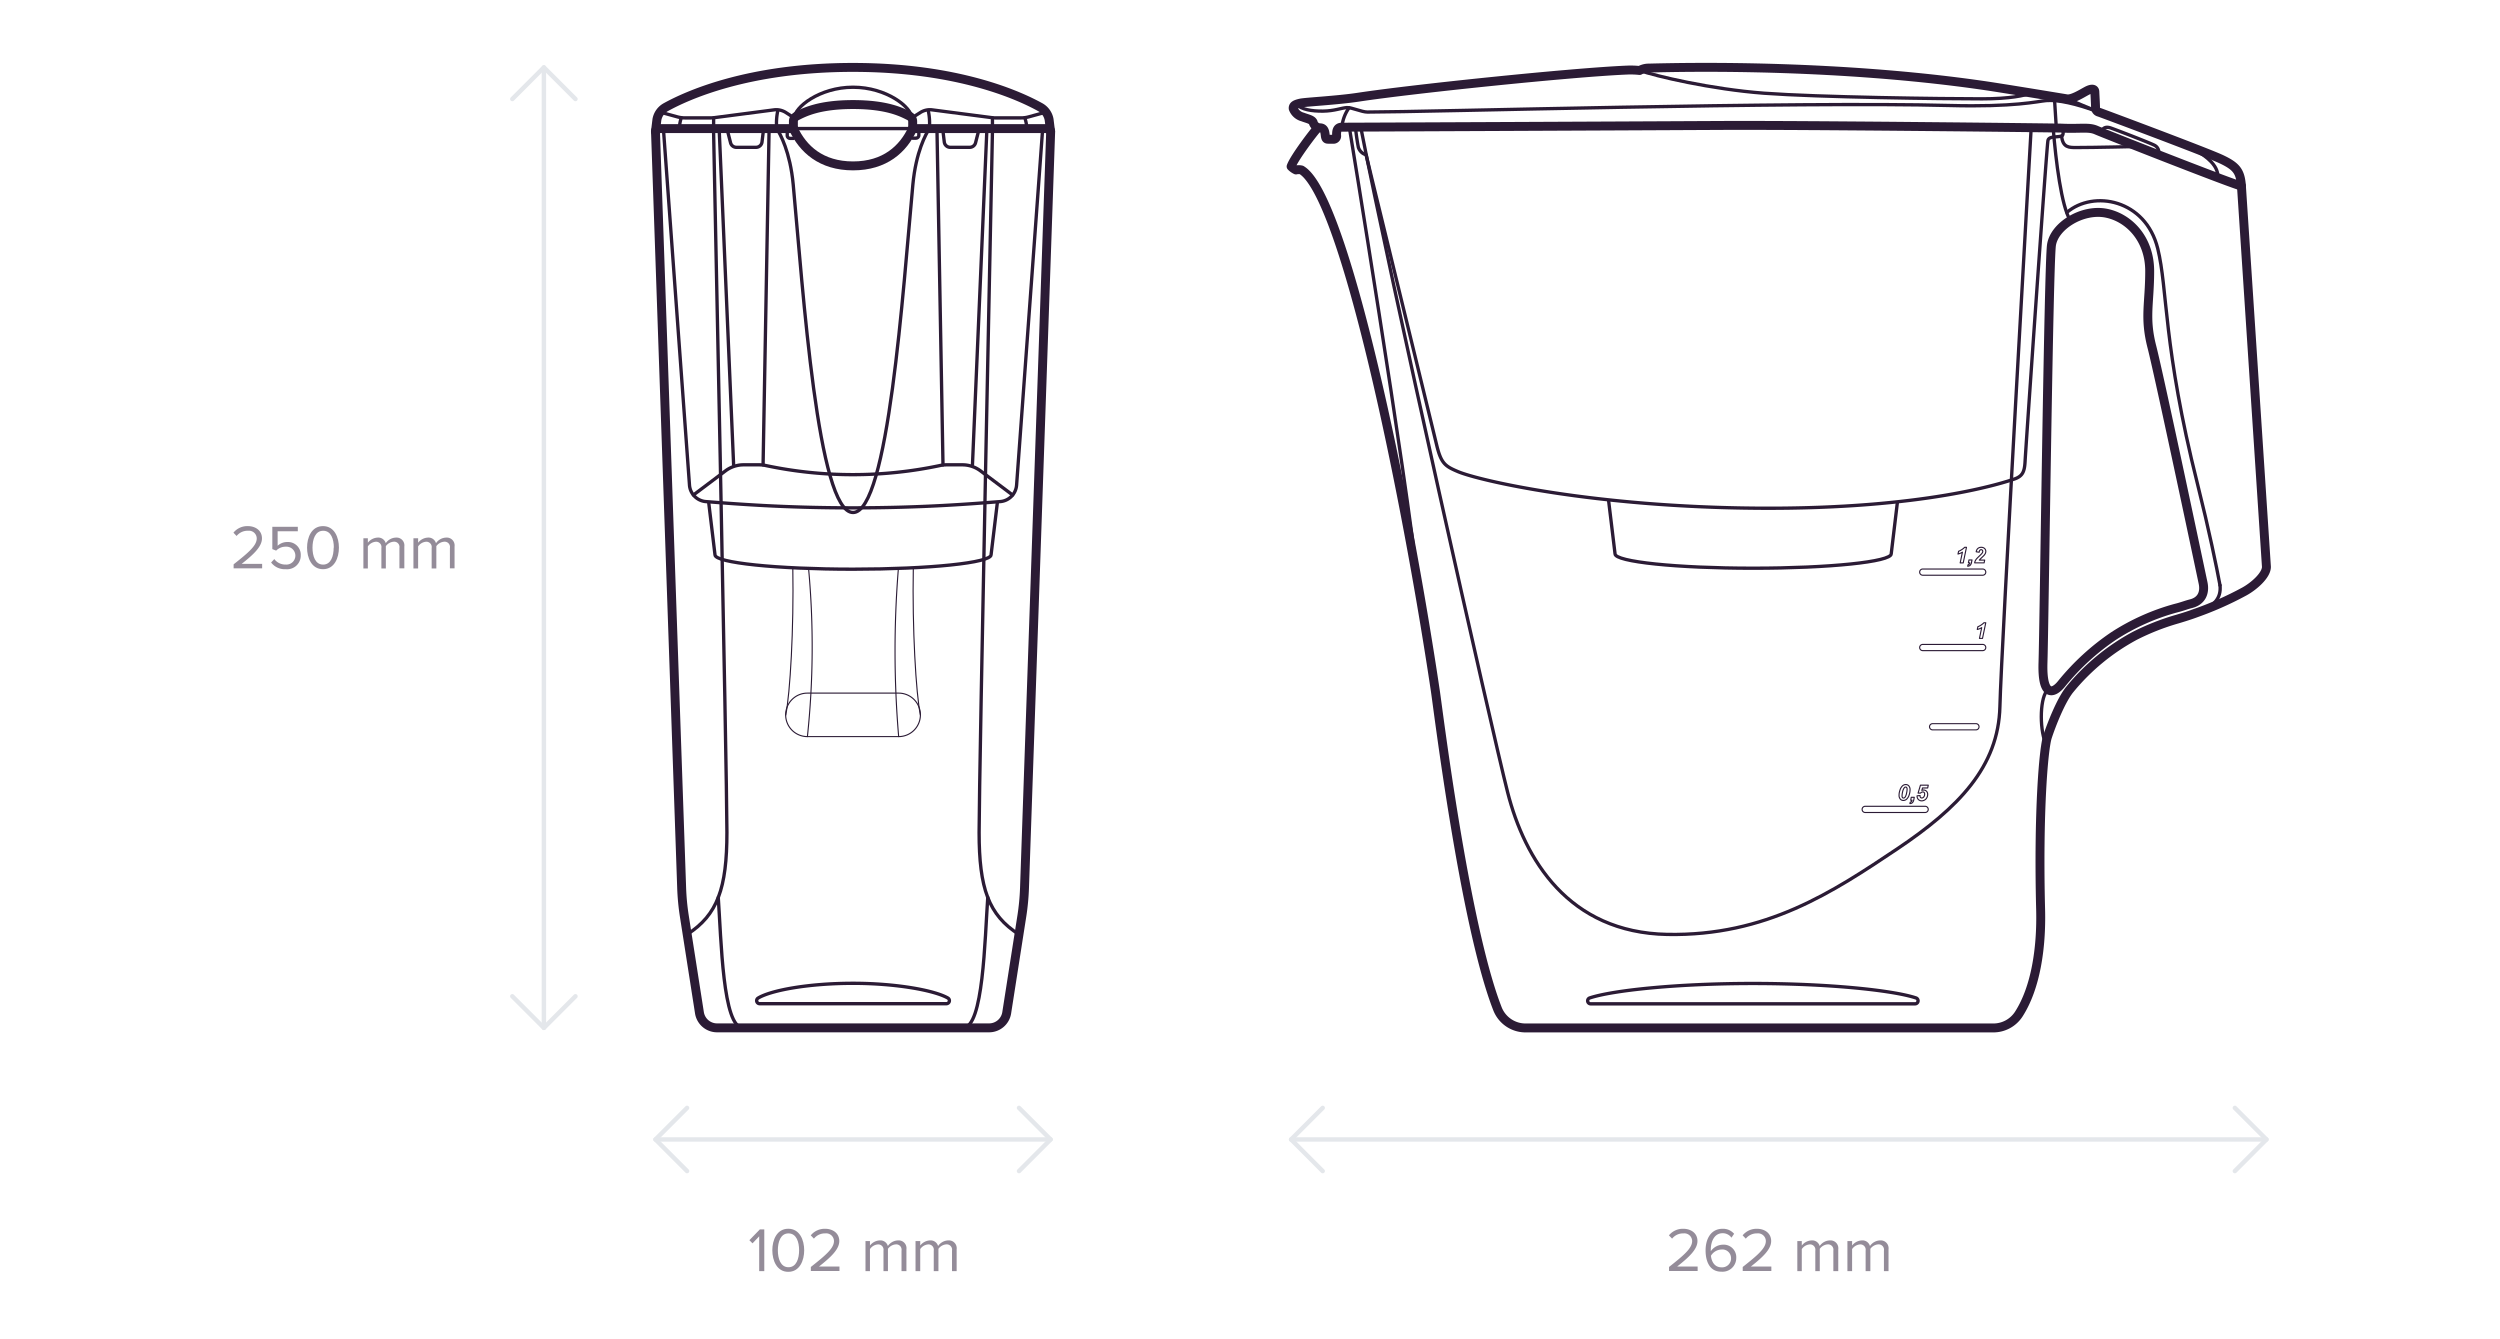<svg id="Pitchers" xmlns="http://www.w3.org/2000/svg" viewBox="0 0 560 300">
  <defs>
    <style>
      .cls-1, .cls-2, .cls-3, .cls-4 {
        fill: none;
        stroke-linecap: round;
        stroke-linejoin: round;
      }

      .cls-1 {
        stroke: #e4e7eb;
      }

      .cls-2, .cls-3, .cls-4 {
        stroke: #2b1b35;
      }

      .cls-2 {
        stroke-width: 0.75px;
      }

      .cls-3 {
        stroke-width: 2px;
      }

      .cls-4 {
        stroke-width: 0.25px;
      }

      .cls-5 {
        fill: #2b1b35;
        opacity: 0.5;
      }
    </style>
  </defs>
  <title>New_Design_Water_filters_sizes_COM</title>
  <g>
    <line class="cls-1" x1="121.83" y1="15.1" x2="121.83" y2="230.24"/>
    <polyline class="cls-1" points="114.76 22.18 121.83 15.1 128.9 22.18"/>
    <polyline class="cls-1" points="128.9 223.17 121.83 230.24 114.76 223.17"/>
    <line class="cls-1" x1="235.33" y1="255.24" x2="146.83" y2="255.24"/>
    <polyline class="cls-1" points="228.26 248.17 235.33 255.24 228.26 262.32"/>
    <polyline class="cls-1" points="153.9 262.32 146.83 255.24 153.9 248.17"/>
    <line class="cls-1" x1="507.68" y1="255.24" x2="289.21" y2="255.24"/>
    <polyline class="cls-1" points="500.61 248.17 507.68 255.24 500.61 262.32"/>
    <polyline class="cls-1" points="296.28 262.32 289.21 255.24 296.28 248.17"/>
    <g>
      <path class="cls-2" d="M289.21,37.28c0.71-2,5.14-7.79,5.9-8.58"/>
      <path class="cls-2" d="M490.82,135.22c-1.14.29-2.24,0.73-3.4,1a49.61,49.61,0,0,0-13.9,6.2,53.67,53.67,0,0,0-11.76,10.78c-1.83,2.27-4.38,3-4.13-4.81s1.26-89.21,1.9-93.5,6.87-8.13,12.14-7.16c5.11,0.95,9.86,5.69,9.86,13s-1.21,10.36.5,17,11.47,52.91,11.47,52.91C493.94,132.8,493.13,134.62,490.82,135.22Z"/>
      <path class="cls-2" d="M497.28,131.1c-0.77-4.12-2.42-12.23-5.06-22.77-7.71-30.71-6.63-43.54-8.89-52.67-2.72-11-14.38-13.17-20.35-8.08"/>
      <path class="cls-2" d="M497.28,131.1c0.33,3-1.47,4.52-4,5.68"/>
      <line class="cls-2" x1="493.33" y1="136.78" x2="492.1" y2="137.22"/>
      <path class="cls-2" d="M502.08,41.66l5.6,85.31c0,1.89-2.77,4.33-4.94,5.52a74.6,74.6,0,0,1-11.59,5.08l1-.35c-1.46.55-2.9,1-4.4,1.45a53.16,53.16,0,0,0-9.6,3.78,48.53,48.53,0,0,0-14.53,12c-2,2.47-4.14,8-5,10.64s-2.07,16.82-1.52,38.67c0.22,8.66-1.12,17.5-4.86,23.35a6.78,6.78,0,0,1-5.77,3.15H341.74a6.75,6.75,0,0,1-6.3-4.28c-7.4-18.92-13.31-67.19-13.92-71.21C315,111,301.24,43.83,291.52,38.07"/>
      <path class="cls-3" d="M490.82,135.22c-1.14.29-2.24,0.73-3.4,1a49.61,49.61,0,0,0-13.9,6.2,53.67,53.67,0,0,0-11.76,10.78c-1.83,2.27-4.38,3-4.13-4.81s1.26-89.21,1.9-93.5,6.87-8.13,12.14-7.16c5.11,0.95,9.86,5.69,9.86,13s-1.21,10.36.5,17,11.47,52.91,11.47,52.91C493.94,132.8,493.13,134.62,490.82,135.22Z"/>
      <g>
        <path class="cls-4" d="M425.39,178.12a3.37,3.37,0,0,1,.18-1.06,2.32,2.32,0,0,1,.56-1,1.09,1.09,0,0,1,.76-0.32,0.88,0.88,0,0,1,.69.31,1.29,1.29,0,0,1,.27.89,3.57,3.57,0,0,1-.2,1.13,2.16,2.16,0,0,1-.53.91,1.08,1.08,0,0,1-.76.32,0.89,0.89,0,0,1-.7-0.31A1.28,1.28,0,0,1,425.39,178.12Zm0.67,0.14a0.65,0.65,0,0,0,.09.39,0.28,0.28,0,0,0,.23.11,0.43,0.43,0,0,0,.34-0.17,2.34,2.34,0,0,0,.35-0.92,4.26,4.26,0,0,0,.12-0.87,0.61,0.61,0,0,0-.09-0.38,0.28,0.28,0,0,0-.23-0.12,0.41,0.41,0,0,0-.32.17,2.28,2.28,0,0,0-.36.88A4.09,4.09,0,0,0,426.06,178.26Z"/>
        <path class="cls-4" d="M428.12,178.6h0.68l-0.11.54a1.22,1.22,0,0,1-.31.66,0.82,0.82,0,0,1-.56.2l0.07-.31a0.51,0.51,0,0,0,.26-0.14,0.63,0.63,0,0,0,.14-0.3H428Z"/>
        <path class="cls-4" d="M429.43,178.26l0.66-.06s0,0.06,0,.07a0.53,0.53,0,0,0,.11.36,0.36,0.36,0,0,0,.28.12,0.57,0.57,0,0,0,.44-0.23,1,1,0,0,0,.2-0.64,0.53,0.53,0,0,0-.11-0.36,0.38,0.38,0,0,0-.3-0.12,0.57,0.57,0,0,0-.26.06,0.84,0.84,0,0,0-.24.19l-0.56,0,0.53-1.77h1.75l-0.13.62h-1.15l-0.16.54,0.2-.07,0.2,0a0.86,0.86,0,0,1,.65.27,1,1,0,0,1,.26.72,1.54,1.54,0,0,1-.18.71,1.31,1.31,0,0,1-1.16.72,1,1,0,0,1-.73-0.29A1.05,1.05,0,0,1,429.43,178.26Z"/>
      </g>
      <path class="cls-4" d="M442.91,141l0.13-.61a4.11,4.11,0,0,0,1.36-.89h0.41L444.08,143H443.4l0.5-2.41a3,3,0,0,1-.49.25A3,3,0,0,1,442.91,141Z"/>
      <path class="cls-4" d="M431.23,182H417.81a0.69,0.69,0,1,1,0-1.39h13.42A0.69,0.69,0,0,1,431.23,182Z"/>
      <path class="cls-4" d="M444.12,145.74H430.7a0.69,0.69,0,1,1,0-1.39h13.42A0.69,0.69,0,1,1,444.12,145.74Z"/>
      <path class="cls-4" d="M444.12,128.85H430.7a0.69,0.69,0,1,1,0-1.39h13.42A0.69,0.69,0,1,1,444.12,128.85Z"/>
      <path class="cls-4" d="M442.61,163.49h-9.7a0.69,0.69,0,0,1,0-1.39h9.7A0.69,0.69,0,1,1,442.61,163.49Z"/>
      <g>
        <path class="cls-4" d="M438.59,124.1l0.13-.61a4.1,4.1,0,0,0,1.36-.89h0.41l-0.73,3.49h-0.68l0.5-2.4A3.36,3.36,0,0,1,438.59,124.1Z"/>
        <path class="cls-4" d="M441.05,125.43h0.68l-0.11.54a1.21,1.21,0,0,1-.31.66,0.82,0.82,0,0,1-.55.2l0.07-.31a0.51,0.51,0,0,0,.26-0.14,0.63,0.63,0,0,0,.14-0.3h-0.31Z"/>
        <path class="cls-4" d="M443.33,123.7l-0.66-.1a1.2,1.2,0,0,1,.37-0.74,1.08,1.08,0,0,1,.74-0.26,1.06,1.06,0,0,1,.76.26,0.88,0.88,0,0,1,.28.67,1.08,1.08,0,0,1-.09.41,1.65,1.65,0,0,1-.28.43q-0.14.16-.46,0.46l-0.42.4-0.2.23h1.2l-0.13.62h-2.11a1.49,1.49,0,0,1,.15-0.49,2.05,2.05,0,0,1,.29-0.43q0.17-.2.64-0.64l0.44-.44a1.35,1.35,0,0,0,.23-0.32,0.6,0.6,0,0,0,.06-0.24,0.4,0.4,0,0,0-.1-0.28,0.34,0.34,0,0,0-.26-0.11,0.38,0.38,0,0,0-.28.12A0.87,0.87,0,0,0,443.33,123.7Z"/>
      </g>
      <path class="cls-2" d="M302.25,28.5s12.69,77.36,15.41,102.58"/>
      <path class="cls-2" d="M304.85,28.71c6.26,32.17,29.3,134.79,32.86,148.77,3.82,15,13.61,31.41,35.75,31.83s37.07-9.48,51.52-19.16c13.73-9.21,22.68-18.38,23-31.9,0.29-12.56,7-129.54,7-129.54"/>
      <path class="cls-2" d="M458.76,154.47c-1.78,1.39-2,8.42-.57,12"/>
      <path class="cls-2" d="M463.75,49.41c-2-3.29-3.22-13.19-3.84-20.7"/>
      <path class="cls-2" d="M303.61,28.46s0.23,2.32.66,4.53A2.51,2.51,0,0,0,306,34.67l15.81,65c1,4.17,1.93,4.76,4.7,5.94,4.61,2,30.5,8,67.65,8.23s54.95-5.83,57-6.52c1.9-.63,2.34-1.64,2.46-4,0.15-2.86,4.81-70.28,5.12-71.83,0.19-1,1.78-.72,3-1,0.68-.13.3-1.7,0.3-1.7"/>
      <path class="cls-2" d="M461.8,30.48c0.26,2.6,1.67,2.57,3.29,2.57,4,0,13.71-.23,13.71-0.23"/>
      <path class="cls-2" d="M289.21,37.28a3.68,3.68,0,0,0,1.09.78,2.71,2.71,0,0,1,1.22,0"/>
      <path class="cls-3" d="M502.08,41.66l5.6,85.31c0,1.89-2.77,4.33-4.94,5.52a74.6,74.6,0,0,1-11.59,5.08l1-.35c-1.46.55-2.9,1-4.4,1.45a53.16,53.16,0,0,0-9.6,3.78,48.53,48.53,0,0,0-14.53,12c-2,2.47-4.14,8-5,10.64s-2.07,16.82-1.52,38.67c0.22,8.66-1.12,17.5-4.86,23.35a6.78,6.78,0,0,1-5.77,3.15H341.74a6.75,6.75,0,0,1-6.3-4.28c-7.4-18.92-13.31-67.19-13.92-71.21C315,111,301.24,43.83,291.52,38.07a2.71,2.71,0,0,0-1.22,0,3.68,3.68,0,0,1-1.09-.78c0.71-2,5.14-7.79,5.9-8.58"/>
      <path class="cls-2" d="M429,224.86a0.68,0.68,0,0,0,.22-1.31c-5.14-1.72-19.57-3.25-36.58-3.25s-31.44,1.54-36.58,3.25a0.68,0.68,0,0,0,.22,1.31H429Z"/>
      <path class="cls-2" d="M289.68,24.32a3.08,3.08,0,0,0,2.1,1.88c1.14,0.43,2.06.57,2.36,1.17a1.64,1.64,0,0,0,1.52,1.26c1.14,0,1.12,1.18,1.22,1.85s0.33,0.71.66,0.71h1.28a0.73,0.73,0,0,0,.57-0.9c0-.74,0-1.8,1.18-1.8,1.67,0,58.39-.25,85-0.39,18.32-.1,74.9.54,76.22,0.6,4.27,0.2,6.07-.31,7.78.45s31.56,12.51,32.51,12.51c-0.23-3.34-1.2-4.43-4.51-6S471,25.42,470.2,25.14a1,1,0,0,1-.8-1c0-.6-0.14-3.18-0.16-3.63s-0.46-.9-1.94-0.08c-1,.54-3.15,1.9-4.32,1.71s-9-1.49-15.77-2.56c-23.19-3.63-52-5-77.85-4.33a4.18,4.18,0,0,0-2.09.54,18.34,18.34,0,0,0-2.84-.09c-12.26.51-48.09,4.23-60.15,6.07-4.89.74-11.86,1.07-13,1.33S289.61,23.64,289.68,24.32Z"/>
      <path class="cls-3" d="M289.68,24.32a3.08,3.08,0,0,0,2.1,1.88c1.14,0.43,2.06.57,2.36,1.17a1.64,1.64,0,0,0,1.52,1.26c1.14,0,1.12,1.18,1.22,1.85s0.33,0.71.66,0.71h1.28a0.73,0.73,0,0,0,.57-0.9c0-.74,0-1.8,1.18-1.8,1.67,0,58.39-.25,85-0.39,18.32-.1,74.9.54,76.22,0.6,4.27,0.2,6.07-.31,7.78.45s31.56,12.51,32.51,12.51c-0.23-3.34-1.2-4.43-4.51-6S471,25.42,470.2,25.14a1,1,0,0,1-.8-1c0-.6-0.14-3.18-0.16-3.63s-0.46-.9-1.94-0.08c-1,.54-3.15,1.9-4.32,1.71s-9-1.49-15.77-2.56c-23.19-3.63-52-5-77.85-4.33a4.18,4.18,0,0,0-2.09.54,18.34,18.34,0,0,0-2.84-.09c-12.26.51-48.09,4.23-60.15,6.07-4.89.74-11.86,1.07-13,1.33S289.61,23.64,289.68,24.32Z"/>
      <path class="cls-2" d="M290.36,23.35c1.16,1.19,3.48,1.57,6,1.54s4.17-.72,5.31-0.79,3.31,1,4.64,1c13,0,96-2.39,130.33-1.47,14.69,0.39,19.76-.93,21.71-1.1,2.6-.22,6.68.68,11.66,2.52"/>
      <path class="cls-2" d="M463,22.14c1.2,0.47,5.84,2.47,7.45,3.07"/>
      <path class="cls-2" d="M470.65,29.61c0.27-.69.76-1.46,2.28-0.9,3,1.1,9.07,3.48,9.73,3.86a1.75,1.75,0,0,1,.82,2.1"/>
      <line class="cls-2" x1="460.23" y1="22.56" x2="460.6" y2="28.46"/>
      <path class="cls-2" d="M367.28,15.79c3.51,1.23,16,4.2,27.87,5.09,12.06,0.9,40.43,1.27,48.84,1.26,6.26,0,9.61-.75,11-1.31"/>
      <path class="cls-2" d="M496.87,39.8c-0.19-1,.44-4.41-9.95-8.36"/>
      <path class="cls-2" d="M300.58,28.49a8.93,8.93,0,0,1,1.61-4.34"/>
      <path class="cls-2" d="M360.33,112.17l1.44,11.9c0,1.77,13.85,3.21,30.93,3.21s30.93-1.44,30.93-3.21L425,112.65"/>
    </g>
    <g>
      <path class="cls-2" d="M228.22,209.3c-6.79-4.36-8.9-10.31-8.9-22.85,0-13.44,3-157.64,3-157.64"/>
      <path class="cls-2" d="M225.48,226.89l3.39-21.68a52.84,52.84,0,0,0,.6-6.33l5.86-169.4a0.66,0.66,0,0,0-.66-0.68H147.49a0.66,0.66,0,0,0-.66.68l5.86,169.4a52.8,52.8,0,0,0,.6,6.33l3.39,21.68a4,4,0,0,0,3.91,3.35h61A4,4,0,0,0,225.48,226.89Z"/>
      <path class="cls-2" d="M153.93,209.3c6.79-4.36,8.9-10.31,8.9-22.85,0-13.44-3-157.64-3-157.64"/>
      <path class="cls-2" d="M160.89,201c0.67,9.51,1,29.21,5.51,29.21"/>
      <path class="cls-2" d="M221.26,201c-0.67,9.51-1,29.21-5.51,29.21"/>
      <path class="cls-2" d="M147.88,25.12l3.86,1.06a6.61,6.61,0,0,0,1.75.23h5.7a6.61,6.61,0,0,0,.85-0.06l13.34-1.74a4,4,0,0,1,2.63.58l1.71,1.1"/>
      <path class="cls-2" d="M152.6,26.41a8,8,0,0,0-.41,2.39"/>
      <path class="cls-2" d="M174.22,24.83a13.07,13.07,0,0,0-.23,4"/>
      <path class="cls-2" d="M159.85,26.41V28.8"/>
      <path class="cls-2" d="M235.33,29.49L235,26.79A4,4,0,0,0,233,24c-4.55-2.52-18.25-8.9-41.93-8.9S153.7,21.49,149.15,24a4,4,0,0,0-2,2.78l-0.33,2.7"/>
      <path class="cls-2" d="M234.28,25.12l-3.86,1.06a6.6,6.6,0,0,1-1.75.23H223a6.61,6.61,0,0,1-.85-0.06l-13.34-1.74a4,4,0,0,0-2.63.58l-1.93,1.22"/>
      <path class="cls-2" d="M229.56,26.41A8,8,0,0,1,230,28.8"/>
      <path class="cls-2" d="M207.94,24.83a13.18,13.18,0,0,1,.23,4"/>
      <path class="cls-2" d="M222.31,26.41V28.8"/>
      <path class="cls-2" d="M204.44,28.8V27.19a1.32,1.32,0,0,0-.73-1.18c-1.62-.82-4.88-2.59-12.63-2.59s-11,1.78-12.63,2.59a1.32,1.32,0,0,0-.73,1.18V28.8"/>
      <path class="cls-2" d="M204.27,26.54c0-2.52-5.69-7-13.19-7s-13.19,4.51-13.19,7"/>
      <path class="cls-2" d="M204.44,28.8c-2.12,4.59-6.23,8.36-13.36,8.36s-11.24-3.77-13.36-8.36"/>
      <path class="cls-3" d="M177.72,28.8H147.49a0.66,0.66,0,0,0-.66.68l5.86,169.4a52.8,52.8,0,0,0,.6,6.33l3.39,21.68a4,4,0,0,0,3.91,3.35h61a4,4,0,0,0,3.91-3.35l3.39-21.68a52.84,52.84,0,0,0,.6-6.33l5.86-169.4a0.66,0.66,0,0,0-.66-0.68H204.44"/>
      <path class="cls-3" d="M235.33,29.49L235,26.79A4,4,0,0,0,233,24c-4.55-2.52-18.25-8.9-41.93-8.9S153.7,21.49,149.15,24a4,4,0,0,0-2,2.78l-0.33,2.7"/>
      <path class="cls-3" d="M204.44,28.8V27.19a1.32,1.32,0,0,0-.73-1.18c-1.62-.82-4.88-2.59-12.63-2.59s-11,1.78-12.63,2.59a1.32,1.32,0,0,0-.73,1.18V28.8"/>
      <path class="cls-3" d="M204.44,28.8c-2.12,4.59-6.23,8.36-13.36,8.36s-11.24-3.77-13.36-8.36"/>
      <g>
        <path class="cls-2" d="M176.34,28.8v1.49A0.66,0.66,0,0,0,177,31h0.74"/>
        <path class="cls-2" d="M205.82,28.8v1.49a0.66,0.66,0,0,1-.66.66h-0.74"/>
      </g>
      <path class="cls-2" d="M208.17,28.8c-0.77,1.23-3,5.18-3.69,12.56-2.21,23.7-5.5,73.44-13.4,73.44s-11.19-49.74-13.4-73.44C177,34,174.76,30,174,28.8"/>
      <path class="cls-2" d="M212,224.83a0.68,0.68,0,0,0,.34-1.26c-3-1.74-11.67-3.31-21.23-3.31-10.1,0-18.47,1.58-21.31,3.32a0.68,0.68,0,0,0,.37,1.25H212Z"/>
      <path class="cls-2" d="M162.83,28.8L163.65,32A1.35,1.35,0,0,0,165,33h4.35a1.35,1.35,0,0,0,1.34-1.19l0.28-2.31"/>
      <line class="cls-2" x1="170.93" y1="104.12" x2="172.28" y2="28.8"/>
      <line class="cls-2" x1="164.33" y1="104.12" x2="161.09" y2="28.8"/>
      <path class="cls-2" d="M233.56,28.8l-5.84,79.81a4,4,0,0,1-3.72,3.75c-6.21.48-17.17,1.4-32.92,1.4s-26.71-.92-32.92-1.4a4,4,0,0,1-3.72-3.75L148.6,28.8"/>
      <path class="cls-2" d="M226.81,110.87l-7.17-5.39a6.77,6.77,0,0,0-4.07-1.36H212a6.64,6.64,0,0,0-1.49.17,94.24,94.24,0,0,1-38.93,0,6.64,6.64,0,0,0-1.49-.17h-3.53a6.77,6.77,0,0,0-4.06,1.36l-7.17,5.39"/>
      <line class="cls-2" x1="211.23" y1="104.12" x2="209.88" y2="28.8"/>
      <line class="cls-2" x1="217.83" y1="104.12" x2="221.07" y2="28.8"/>
      <path class="cls-2" d="M219.34,28.8L218.52,32a1.35,1.35,0,0,1-1.31,1h-4.35a1.35,1.35,0,0,1-1.34-1.19l-0.28-2.31"/>
      <path class="cls-2" d="M158.75,112.58l1.41,11.71c0,1.77,13.85,3.21,30.93,3.21S222,126.06,222,124.28l1.39-11.55"/>
      <g>
        <path class="cls-4" d="M201.3,165H180.86a4.87,4.87,0,0,1-4.87-4.87h0a4.87,4.87,0,0,1,4.87-4.87H201.3a4.87,4.87,0,0,1,4.87,4.87h0A4.87,4.87,0,0,1,201.3,165Z"/>
        <path class="cls-4" d="M176,160.17c1-4.78,1.83-19.5,1.59-32.85"/>
        <path class="cls-4" d="M206.17,160.17c-1-4.78-1.84-19.52-1.59-32.87"/>
        <path class="cls-4" d="M180.86,165a190.18,190.18,0,0,0,.27-37.54"/>
        <path class="cls-4" d="M201.3,165a227.47,227.47,0,0,1-.07-37.54"/>
      </g>
    </g>
    <g>
      <path class="cls-5" d="M52.33,127.33v-0.92c3.36-2.65,5.18-4.2,5.18-5.81a1.75,1.75,0,0,0-1.95-1.71A3.13,3.13,0,0,0,53,120.06l-0.71-.74a4,4,0,0,1,3.25-1.47c1.55,0,3.14.88,3.14,2.75s-1.93,3.64-4.54,5.7h4.58v1H52.33Z"/>
      <path class="cls-5" d="M60.73,126l0.71-.77A3.08,3.08,0,0,0,64,126.46a2,2,0,0,0,2.16-2,2,2,0,0,0-2.14-2,2.93,2.93,0,0,0-2.16.88L61,123v-5h5.71v1H62.19v3.25a3.16,3.16,0,0,1,2.18-.84,2.86,2.86,0,0,1,3,3A3.06,3.06,0,0,1,64,127.5,3.82,3.82,0,0,1,60.73,126Z"/>
      <path class="cls-5" d="M68.78,122.67c0-2.28,1-4.82,3.57-4.82s3.57,2.54,3.57,4.82-1,4.83-3.57,4.83S68.78,124.93,68.78,122.67Zm6,0c0-1.86-.6-3.78-2.38-3.78S70,120.8,70,122.67s0.6,3.8,2.38,3.8S74.74,124.53,74.74,122.67Z"/>
      <path class="cls-5" d="M89.47,127.33v-4.59a1.19,1.19,0,0,0-1.25-1.4,2.37,2.37,0,0,0-1.79,1v5h-1v-4.59a1.19,1.19,0,0,0-1.25-1.4,2.36,2.36,0,0,0-1.78,1.05v4.94h-1v-6.77h1v1a2.93,2.93,0,0,1,2.19-1.15,1.74,1.74,0,0,1,1.82,1.26,2.85,2.85,0,0,1,2.27-1.26,1.76,1.76,0,0,1,1.89,2v4.89H89.47Z"/>
      <path class="cls-5" d="M100.78,127.33v-4.59a1.19,1.19,0,0,0-1.25-1.4,2.37,2.37,0,0,0-1.79,1v5H96.69v-4.59a1.19,1.19,0,0,0-1.25-1.4,2.36,2.36,0,0,0-1.78,1.05v4.94H92.61v-6.77h1.05v1a2.93,2.93,0,0,1,2.18-1.15,1.74,1.74,0,0,1,1.82,1.26,2.85,2.85,0,0,1,2.27-1.26,1.76,1.76,0,0,1,1.89,2v4.89h-1.05Z"/>
    </g>
    <g>
      <path class="cls-5" d="M170.06,284.73v-7.8l-1.5,1.58-0.7-.71,2.34-2.41h1v9.34h-1.16Z"/>
      <path class="cls-5" d="M173,280.06c0-2.28,1-4.82,3.57-4.82s3.57,2.54,3.57,4.82-1,4.83-3.57,4.83S173,282.33,173,280.06Zm6,0c0-1.86-.6-3.78-2.38-3.78s-2.38,1.92-2.38,3.78,0.6,3.8,2.38,3.8S179,281.93,179,280.06Z"/>
      <path class="cls-5" d="M181.63,284.73V283.8c3.36-2.65,5.18-4.2,5.18-5.81a1.75,1.75,0,0,0-1.95-1.71,3.13,3.13,0,0,0-2.54,1.18l-0.71-.74a4,4,0,0,1,3.25-1.47c1.55,0,3.14.88,3.14,2.75s-1.93,3.64-4.54,5.7h4.58v1h-6.42Z"/>
      <path class="cls-5" d="M201.94,284.73v-4.59a1.19,1.19,0,0,0-1.25-1.4,2.37,2.37,0,0,0-1.79,1v5h-1v-4.59a1.19,1.19,0,0,0-1.25-1.4,2.36,2.36,0,0,0-1.78,1.05v4.94h-1V278h1v1a2.93,2.93,0,0,1,2.19-1.15,1.74,1.74,0,0,1,1.82,1.26,2.85,2.85,0,0,1,2.27-1.26,1.76,1.76,0,0,1,1.89,2v4.89h-1.05Z"/>
      <path class="cls-5" d="M213.25,284.73v-4.59a1.19,1.19,0,0,0-1.25-1.4,2.37,2.37,0,0,0-1.79,1v5h-1.05v-4.59a1.19,1.19,0,0,0-1.25-1.4,2.36,2.36,0,0,0-1.78,1.05v4.94h-1.05V278h1.05v1a2.93,2.93,0,0,1,2.18-1.15,1.74,1.74,0,0,1,1.82,1.26,2.85,2.85,0,0,1,2.27-1.26,1.76,1.76,0,0,1,1.89,2v4.89h-1.05Z"/>
    </g>
    <g>
      <path class="cls-5" d="M373.86,284.73V283.8c3.36-2.65,5.18-4.2,5.18-5.81a1.75,1.75,0,0,0-1.95-1.71,3.13,3.13,0,0,0-2.54,1.18l-0.71-.74a4,4,0,0,1,3.25-1.47c1.55,0,3.14.88,3.14,2.75s-1.93,3.64-4.54,5.7h4.58v1h-6.42Z"/>
      <path class="cls-5" d="M382.05,280.08c0-2.54,1.18-4.83,3.8-4.83a3.25,3.25,0,0,1,2.59,1.12l-0.59.87a2.4,2.4,0,0,0-2-1c-1.81,0-2.63,1.83-2.63,3.67a3,3,0,0,0,0,.36,3.36,3.36,0,0,1,2.65-1.46,2.82,2.82,0,0,1,3.05,3,3.07,3.07,0,0,1-3.28,3.05C383,284.9,382.05,282.61,382.05,280.08Zm5.7,1.81a1.94,1.94,0,0,0-2.16-2,2.87,2.87,0,0,0-2.34,1.4c0.11,1.16.73,2.59,2.35,2.59A2,2,0,0,0,387.76,281.88Z"/>
      <path class="cls-5" d="M390.37,284.73V283.8c3.36-2.65,5.18-4.2,5.18-5.81a1.75,1.75,0,0,0-1.95-1.71,3.13,3.13,0,0,0-2.54,1.18l-0.71-.74a4,4,0,0,1,3.25-1.47c1.55,0,3.14.88,3.14,2.75s-1.93,3.64-4.54,5.7h4.58v1h-6.42Z"/>
      <path class="cls-5" d="M410.67,284.73v-4.59a1.19,1.19,0,0,0-1.25-1.4,2.37,2.37,0,0,0-1.79,1v5h-1v-4.59a1.19,1.19,0,0,0-1.25-1.4,2.36,2.36,0,0,0-1.78,1.05v4.94h-1V278h1v1a2.93,2.93,0,0,1,2.19-1.15,1.74,1.74,0,0,1,1.82,1.26,2.85,2.85,0,0,1,2.27-1.26,1.76,1.76,0,0,1,1.89,2v4.89h-1.05Z"/>
      <path class="cls-5" d="M422,284.73v-4.59a1.19,1.19,0,0,0-1.25-1.4,2.37,2.37,0,0,0-1.79,1v5H417.9v-4.59a1.19,1.19,0,0,0-1.25-1.4,2.36,2.36,0,0,0-1.78,1.05v4.94h-1.05V278h1.05v1a2.92,2.92,0,0,1,2.18-1.15,1.74,1.74,0,0,1,1.82,1.26,2.85,2.85,0,0,1,2.27-1.26,1.76,1.76,0,0,1,1.89,2v4.89H422Z"/>
    </g>
  </g>
</svg>
